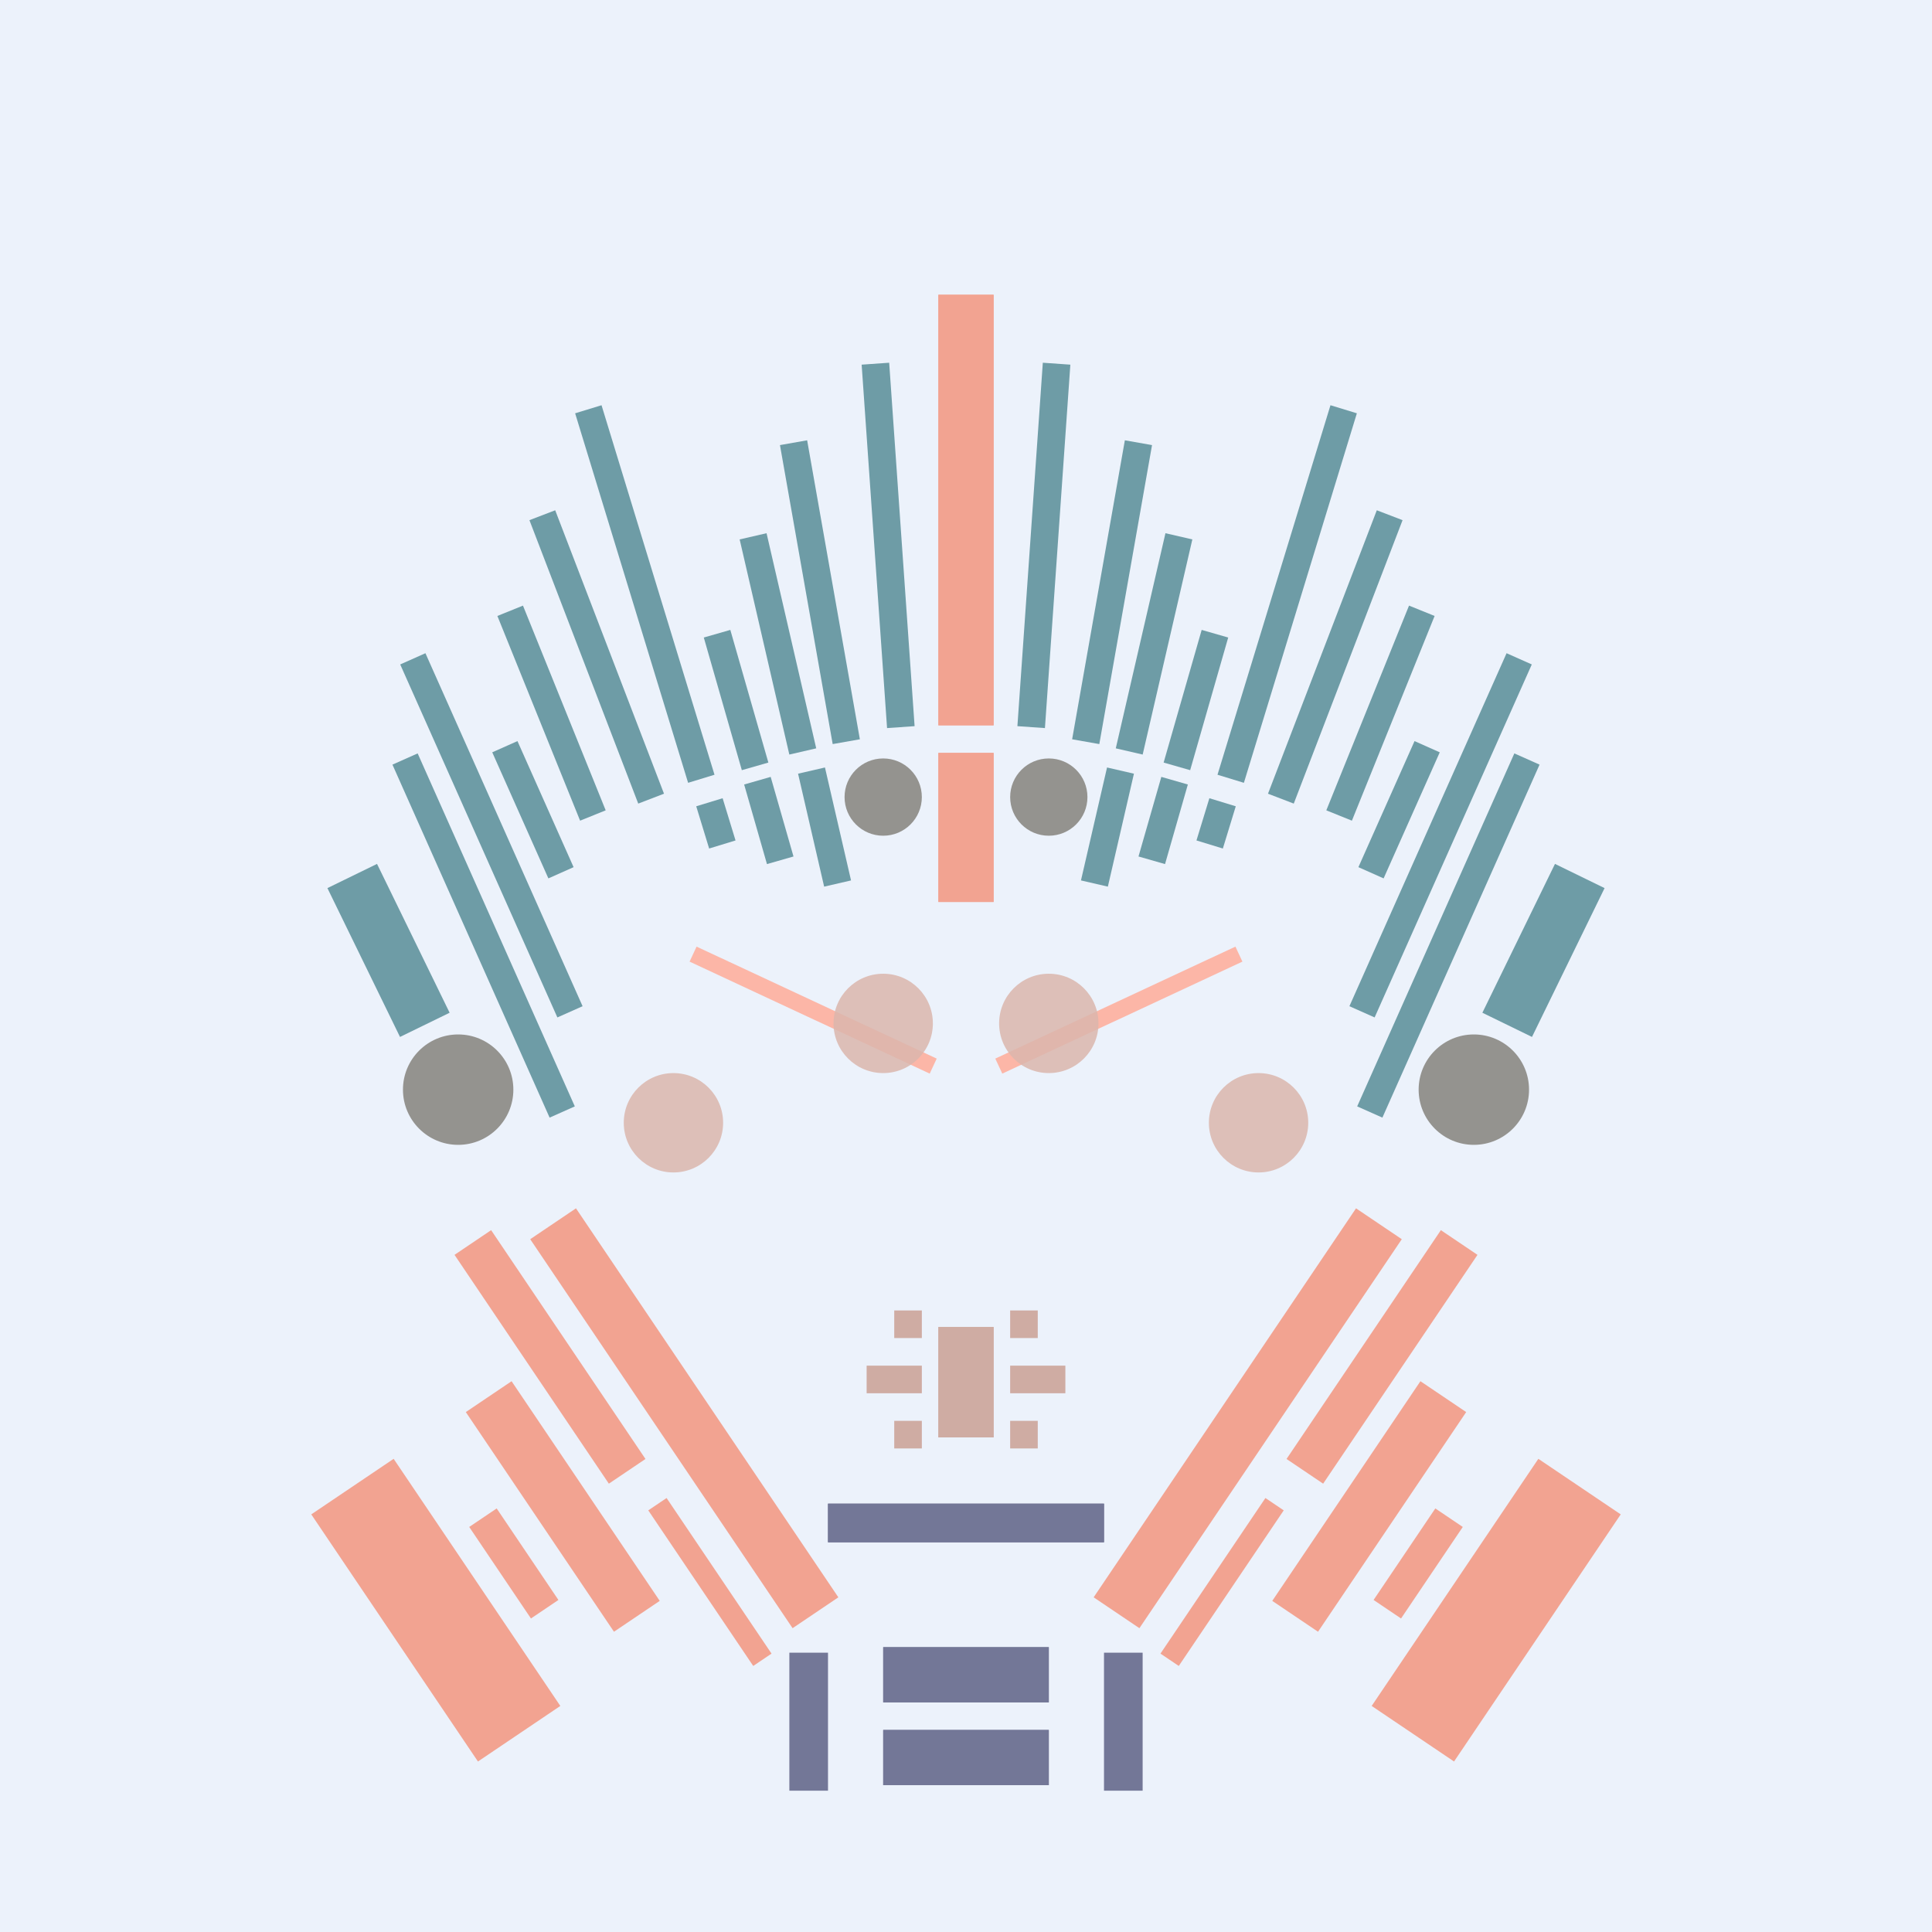 <svg xmlns='http://www.w3.org/2000/svg' preserveAspectRatio='xMinYMin meet' viewBox='0 0 350 350'> <filter id='neon' y='-2' x='-1' width='350' height='350'><feDropShadow flood-color='#8A795D' dx='0' dy='6' flood-opacity='0.65' stdDeviation='2.5' result='shadow'/><feOffset in='StrokePaint' dx='0' dy='2.4' result='offStrPnt'/><feFlood flood-color='#4A4132' flood-opacity='2' result='flood1' /><feOffset in='SourceGraphic' dx='0' dy='2' result='offFlood'/><feOffset in='SourceGraphic' dx='0' dy='9' result='offShadow'/><feComposite in='flood1' in2='offFlood' operator='in'  result='cmpFlood' /><feComposite in='shadow' in2='offShadow' operator='in' result='cmpSha' /><feGaussianBlur in='offStrPnt' stdDeviation='1' result='bStrokeP'/><feGaussianBlur in='cmpFlood' stdDeviation='0.6' result='bFlood'/><feGaussianBlur in='cmpSha' stdDeviation='0.6' result='bShadow'/><feMerge><feMergeNode in='bStrokeP'/><feMergeNode in='bshadow'/><feMergeNode in='bFlood'/><feMergeNode in='SourceGraphic'/></feMerge></filter>  <rect width='100%'  height='100%' fill='#ECF2FB'/> <g filter='url(#neon)' ><rect x='160' y= '300' width='30 ' height=  '10 '  fill= '#737797' /><rect x='160' y= '285' width='30 ' height=  '10 '  fill= '#737797' /><rect x='143' y= '286' width='7  ' height=  '25 '  fill= '#737797' /><rect x='150' y= '259' width='50 ' height=  '7  '  fill= '#737797' /><rect x='70 ' y= '251' width='18 ' height=  '54 '  fill= '#f2a391' transform = '  translate( -142   , 92  ) rotate ( -34)'  /><rect x='96 ' y= '207' width='8  ' height=  '50 '  fill= '#f2a391' transform = '  translate( -113   , 96  ) rotate ( -34)'  /><rect x='97 ' y= '236' width='10 ' height=  '48 '  fill= '#f2a391' transform = '  translate( -128   , 101 ) rotate ( -34)'  /><rect x='127' y= '256' width='4  ' height=  '34 '  fill= '#f2a391' transform = '  translate( -131   , 119 ) rotate ( -34)'  /><rect x='90 ' y= '260' width='6  ' height=  '20 '  fill= '#f2a391' transform = '  translate( -135   , 98  ) rotate ( -34)'  /><rect x='119' y= '201' width='10 ' height=  '85 '  fill= '#f2a391' transform = '  translate( -115   , 111 ) rotate ( -34)'  /><rect x='160' y= '300' width='30 ' height=  '10 '  fill= '#737797' transform= 'scale(-1,1) translate(-350,0)'/><rect x='160' y= '285' width='30 ' height=  '10 '  fill= '#737797' transform= 'scale(-1,1) translate(-350,0)'/><rect x='143' y= '286' width='7  ' height=  '25 '  fill= '#737797' transform= 'scale(-1,1) translate(-350,0)'/><rect x='150' y= '259' width='50 ' height=  '7  '  fill= '#737797' transform= 'scale(-1,1) translate(-350,0)'/><rect x='70 ' y= '251' width='18 ' height=  '54 '  fill= '#f2a391' transform = ' scale(-1,1)  translate(-350,0) translate( -142   , 92  ) rotate ( -34)'  /><rect x='96 ' y= '207' width='8  ' height=  '50 '  fill= '#f2a391' transform = ' scale(-1,1)  translate(-350,0) translate( -113   , 96  ) rotate ( -34)'  /><rect x='97 ' y= '236' width='10 ' height=  '48 '  fill= '#f2a391' transform = ' scale(-1,1)  translate(-350,0) translate( -128   , 101 ) rotate ( -34)'  /><rect x='127' y= '256' width='4  ' height=  '34 '  fill= '#f2a391' transform = ' scale(-1,1)  translate(-350,0) translate( -131   , 119 ) rotate ( -34)'  /><rect x='90 ' y= '260' width='6  ' height=  '20 '  fill= '#f2a391' transform = ' scale(-1,1)  translate(-350,0) translate( -135   , 98  ) rotate ( -34)'  /><rect x='119' y= '201' width='10 ' height=  '85 '  fill= '#f2a391' transform = ' scale(-1,1)  translate(-350,0) translate( -115   , 111 ) rotate ( -34)'  /><rect x='170' y= '40 ' width='10 ' height=  '78 '  fill= '#f2a391' /><rect x='170' y= '123' width='10 ' height=  '27 '  fill= '#f2a391' /><rect x='147' y= '66 ' width='5  ' height=  '55 '  fill= '#6E9CA6' transform = '  translate( 312 , 160 ) rotate ( 170)'  /><rect x='158' y= '53 ' width='5  ' height=  '66 '  fill= '#6E9CA6' transform = '  translate( 327 , 160 ) rotate ( 176)'  /><rect x='138' y= '83 ' width='5  ' height=  '40 '  fill= '#6E9CA6' transform = '  translate( 301 , 172 ) rotate ( 167)'  /><rect x='146' y= '127' width='5  ' height=  '21 '  fill= '#6E9CA6' transform = '  translate( 325 , 237 ) rotate ( 167)'  /><rect x='130' y= '101' width='5  ' height=  '25 '  fill= '#6E9CA6' transform = '  translate( 292 , 186 ) rotate ( 164)'  /><rect x='137' y= '129' width='5  ' height=  '15 '  fill= '#6E9CA6' transform = '  translate( 311 , 228 ) rotate ( 164)'  /><rect x='114' y= '60 ' width='5  ' height=  '70 '  fill= '#6E9CA6' transform = '  translate( 256 , 151 ) rotate ( 163)'  /><rect x='127' y= '131' width='5  ' height=  '8  '  fill= '#6E9CA6' transform = '  translate( 293 , 227 ) rotate ( 163)'  /><rect x='97 ' y= '97 ' width='5  ' height=  '40 '  fill= '#6E9CA6' transform = '  translate( 236 , 187 ) rotate ( 158)'  /><rect x='94 ' y= '121' width='5  ' height=  '25 '  fill= '#6E9CA6' transform = '  translate( 239 , 216 ) rotate ( 156)'  /><rect x='86 ' y= '103' width='5  ' height=  '70 '  fill= '#6E9CA6' transform = '  translate( 226 , 228 ) rotate ( 156)'  /><rect x='85 ' y= '121' width='5  ' height=  '70 '  fill= '#6E9CA6' transform = '  translate( 231 , 263 ) rotate ( 156)'  /><rect x='65 ' y= '144' width='10 ' height=  '30 '  fill= '#6E9CA6' transform = '  translate( 203 , 271 ) rotate ( 154)'  /><rect x='106' y= '78 ' width='5  ' height=  '55 '  fill= '#6E9CA6' transform = '  translate( -31 , 46  ) rotate ( -21)'  /><circle cx='83 ' cy='184' r ='10 '  fill= '#94938F' /><circle cx='160' cy='131' r ='7  '  fill= '#94938F' /><rect x='170' y= '40 ' width='10 ' height=  '78 '  fill= '#f2a391' transform= 'scale(-1,1) translate(-350,0)'/><rect x='170' y= '123' width='10 ' height=  '27 '  fill= '#f2a391' transform= 'scale(-1,1) translate(-350,0)'/><rect x='147' y= '66 ' width='5  ' height=  '55 '  fill= '#6E9CA6' transform = ' scale(-1,1)  translate(-350,0) translate( 312 , 160 ) rotate ( 170)'  /><rect x='158' y= '53 ' width='5  ' height=  '66 '  fill= '#6E9CA6' transform = ' scale(-1,1)  translate(-350,0) translate( 327 , 160 ) rotate ( 176)'  /><rect x='138' y= '83 ' width='5  ' height=  '40 '  fill= '#6E9CA6' transform = ' scale(-1,1)  translate(-350,0) translate( 301 , 172 ) rotate ( 167)'  /><rect x='146' y= '127' width='5  ' height=  '21 '  fill= '#6E9CA6' transform = ' scale(-1,1)  translate(-350,0) translate( 325 , 237 ) rotate ( 167)'  /><rect x='130' y= '101' width='5  ' height=  '25 '  fill= '#6E9CA6' transform = ' scale(-1,1)  translate(-350,0) translate( 292 , 186 ) rotate ( 164)'  /><rect x='137' y= '129' width='5  ' height=  '15 '  fill= '#6E9CA6' transform = ' scale(-1,1)  translate(-350,0) translate( 311 , 228 ) rotate ( 164)'  /><rect x='114' y= '60 ' width='5  ' height=  '70 '  fill= '#6E9CA6' transform = ' scale(-1,1)  translate(-350,0) translate( 256 , 151 ) rotate ( 163)'  /><rect x='127' y= '131' width='5  ' height=  '8  '  fill= '#6E9CA6' transform = ' scale(-1,1)  translate(-350,0) translate( 293 , 227 ) rotate ( 163)'  /><rect x='97 ' y= '97 ' width='5  ' height=  '40 '  fill= '#6E9CA6' transform = ' scale(-1,1)  translate(-350,0) translate( 236 , 187 ) rotate ( 158)'  /><rect x='94 ' y= '121' width='5  ' height=  '25 '  fill= '#6E9CA6' transform = ' scale(-1,1)  translate(-350,0) translate( 239 , 216 ) rotate ( 156)'  /><rect x='86 ' y= '103' width='5  ' height=  '70 '  fill= '#6E9CA6' transform = ' scale(-1,1)  translate(-350,0) translate( 226 , 228 ) rotate ( 156)'  /><rect x='85 ' y= '121' width='5  ' height=  '70 '  fill= '#6E9CA6' transform = ' scale(-1,1)  translate(-350,0) translate( 231 , 263 ) rotate ( 156)'  /><rect x='65 ' y= '144' width='10 ' height=  '30 '  fill= '#6E9CA6' transform = ' scale(-1,1)  translate(-350,0) translate( 203 , 271 ) rotate ( 154)'  /><rect x='106' y= '78 ' width='5  ' height=  '55 '  fill= '#6E9CA6' transform = ' scale(-1,1)  translate(-350,0) translate( -31 , 46  ) rotate ( -21)'  /><circle cx='83 ' cy='184' r ='10 '  fill= '#94938F' transform= 'scale(-1,1) translate(-350,0)'/><circle cx='160' cy='131' r ='7  '  fill= '#94938F' transform= 'scale(-1,1) translate(-350,0)'/><rect x='170' y= '227' width='10 ' height=  '20 '  fill= '#CFACA3' /><rect x='162' y= '224' width='5  ' height=  '5  '  fill= '#CFACA3' /><rect x='157' y= '234' width='10 ' height=  '5  '  fill= '#CFACA3' /><rect x='162' y= '244' width='5  ' height=  '5  '  fill= '#CFACA3' /><rect x='170' y= '227' width='10 ' height=  '20 '  fill= '#CFACA3' transform= 'scale(-1,1) translate(-350,0)'/><rect x='162' y= '224' width='5  ' height=  '5  '  fill= '#CFACA3' transform= 'scale(-1,1) translate(-350,0)'/><rect x='157' y= '234' width='10 ' height=  '5  '  fill= '#CFACA3' transform= 'scale(-1,1) translate(-350,0)'/><rect x='162' y= '244' width='5  ' height=  '5  '  fill= '#CFACA3' transform= 'scale(-1,1) translate(-350,0)'/></g><g fill-opacity='0.85'><rect x='133' y= '154' width='3  ' height=  '48 '  fill= '#FFAC99' filter='url(#neon)'  transform = '  translate( -83 , 224 ) rotate ( -65)'  /><circle cx='160' cy='172' r ='9  '  fill= '#DBB6AD' filter='url(#neon)'  /><circle cx='122' cy='190' r ='9  '  fill= '#DBB6AD' filter='url(#neon)'  /><rect x='133' y= '154' width='3  ' height=  '48 '  fill= '#FFAC99' filter='url(#neon)'  transform = ' scale(-1,1)  translate(-350,0) translate( -83 , 224 ) rotate ( -65)'  /><circle cx='160' cy='172' r ='9  '  fill= '#DBB6AD' filter='url(#neon)'  transform= 'scale(-1,1) translate(-350,0)'/><circle cx='122' cy='190' r ='9  '  fill= '#DBB6AD' filter='url(#neon)'  transform= 'scale(-1,1) translate(-350,0)'/></g></svg>
